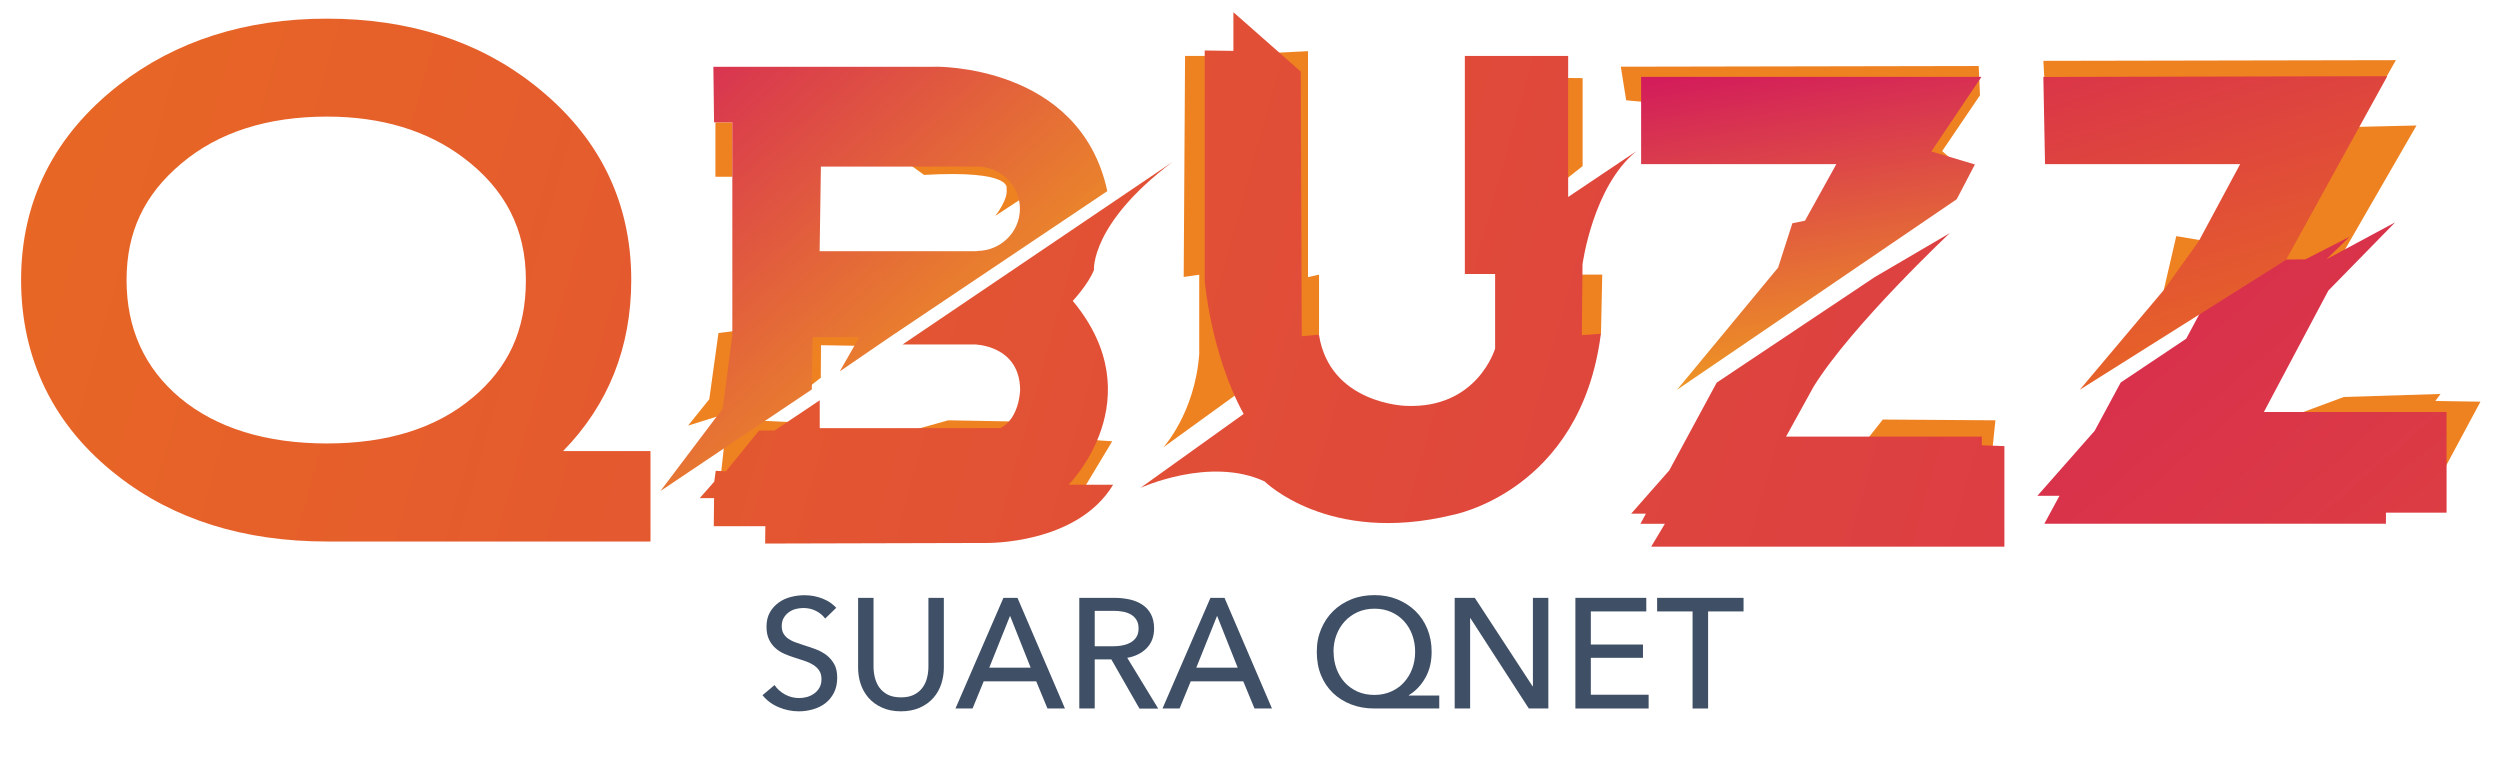 <svg xmlns="http://www.w3.org/2000/svg" xmlns:xlink="http://www.w3.org/1999/xlink" id="Layer_1" viewBox="0 0 256 78.5"><defs><style>.cls-1{fill:url(#linear-gradient);}.cls-2{fill:#ef8220;}.cls-3{fill:#3f4f66;}.cls-4{fill:url(#linear-gradient-8);}.cls-5{fill:url(#linear-gradient-3);}.cls-6{fill:url(#linear-gradient-4);}.cls-7{fill:url(#linear-gradient-2);}.cls-8{fill:url(#linear-gradient-6);}.cls-9{fill:url(#linear-gradient-7);}.cls-10{fill:url(#linear-gradient-5);}</style><linearGradient id="linear-gradient" x1="-3.2" y1="18.49" x2="359.07" y2="119.38" gradientUnits="userSpaceOnUse"><stop offset="0" stop-color="#e86824"></stop><stop offset="1" stop-color="#d31c5b"></stop></linearGradient><linearGradient id="linear-gradient-2" x1=".29" y1="8.6" x2="359.38" y2="108.61" xlink:href="#linear-gradient"></linearGradient><linearGradient id="linear-gradient-3" x1="101.82" y1="46.53" x2="62.63" y2="1.17" gradientUnits="userSpaceOnUse"><stop offset="0" stop-color="#f09f1f"></stop><stop offset="1" stop-color="#d31c5b"></stop></linearGradient><linearGradient id="linear-gradient-4" x1="4.6" y1="-9.5" x2="366.86" y2="91.4" xlink:href="#linear-gradient"></linearGradient><linearGradient id="linear-gradient-5" x1="4.77" y1="-10.11" x2="367.04" y2="90.78" xlink:href="#linear-gradient"></linearGradient><linearGradient id="linear-gradient-6" x1="189.87" y1="39.87" x2="184.42" y2="5.76" xlink:href="#linear-gradient-3"></linearGradient><linearGradient id="linear-gradient-7" x1="317.35" y1="142.96" x2="188.52" y2="-6.92" xlink:href="#linear-gradient"></linearGradient><linearGradient id="linear-gradient-8" x1="232.94" y1="37.61" x2="217.33" y2="-13.2" xlink:href="#linear-gradient"></linearGradient></defs><polygon class="cls-2" points="87.89 35.41 84.07 35.35 84.05 38.68 82.63 39.78 70.46 43.58 72.63 40.88 73.57 34.1 83.24 32.89 88.04 32.74 89.89 32.99 87.89 35.41"></polygon><rect class="cls-2" x="73.26" y="12.53" width="1.74" height="5.57"></rect><path class="cls-2" d="m104.97,20.1l-3.06,2.01s1.36-1.68,1.16-2.79c0,0,.76-1.93-8.45-1.41l-1.97-1.43,9.34-.18,3.5,2.55-.52,1.27Z"></path><polygon class="cls-2" points="104.97 43.18 97.1 43.04 89.99 45.02 104.2 45.36 104.97 43.18"></polygon><polygon class="cls-2" points="81.69 43.26 77.04 43.04 74.24 44.79 73.76 49.13 81.69 43.26"></polygon><polygon class="cls-2" points="160 7.98 162.06 8 162.06 17.01 158.95 19.46 160 7.98"></polygon><path class="cls-2" d="m121.35,5.73h2.56l10.03-.49v23.14l1.13-.26v6.14l-15.95,11.55s3.22-3.48,3.68-9.53v-8.15l-1.59.23.14-22.62Z"></path><polygon class="cls-2" points="164.07 28.12 161.47 28.12 161.33 36.87 163.94 34.19 164.07 28.12"></polygon><polygon class="cls-2" points="165.97 6.83 166.52 10.27 169.13 10.52 193.09 13.13 198.32 17.4 201.13 17.45 198.88 15.47 202.75 9.76 202.62 6.76 165.97 6.83"></polygon><polygon class="cls-2" points="209.44 9.84 209.24 6.23 245.34 6.16 241.47 12.99 247.45 12.85 239.06 27.4 221.57 29.7 222.85 24.18 226.58 24.81 234.5 14.28 209.44 9.84"></polygon><polygon class="cls-2" points="249.77 49.01 254 41.13 249.38 41.06 249.91 40.34 240.01 40.65 224.67 46.34 249.77 49.01"></polygon><path class="cls-1" d="m64.64,28.67c0-8.09-3.35-14.82-9.96-19.99-5.7-4.49-12.84-6.77-21.2-6.77s-15.48,2.28-21.28,6.77C5.54,13.86,2.16,20.59,2.16,28.67s3.33,14.97,9.9,20.06c5.71,4.46,12.91,6.72,21.41,6.72h33.14v-9.26h-8.95c4.63-4.73,6.98-10.62,6.98-17.52Zm-16.24,12.04c-3.68,3.12-8.7,4.7-14.92,4.7s-11.33-1.57-15.04-4.66c-3.63-3.04-5.48-7.1-5.48-12.07s1.84-8.77,5.61-11.94c3.78-3.19,8.79-4.8,14.91-4.8,5.57,0,10.28,1.42,13.99,4.22,4.29,3.23,6.38,7.33,6.38,12.52s-1.83,8.99-5.45,12.04Z"></path><polygon class="cls-2" points="113.89 45.19 111.42 45.02 108.04 50.54 110.83 50.28 113.89 45.19"></polygon><path class="cls-7" d="m109.42,49.65s8.78-8.8.43-18.84c0,0,1.58-1.68,2.17-3.16,0,0-.38-4.71,8.02-11.05l-27.61,18.67h7.36s4.65.05,4.67,4.67c0,0-.06,2.93-2.03,3.9h-18.49v-2.85l-4.63,3.1h-1.58s-3.39,4.17-3.39,4.17l-1.05-.05-.15,1.11-1.49,1.69h1.47l-.03,2.87h5.28l-.02,1.78,22.65-.06s9.29.18,12.98-5.96h-4.56Z"></path><path class="cls-5" d="m95.67,6.84h-22.62l.07,5.69h1.87v21.77l-.98,7.53-6.38,8.45,15.5-10.4.08-5.35h4.78l-2,3.5,5.11-3.5,22.29-14.96c-2.82-13.08-17.71-12.74-17.71-12.74Zm4.37,18.85v.03h-16.11l.13-8.66h15.98c2.43,0,4.4,1.94,4.4,4.32s-1.97,4.31-4.4,4.32Z"></path><path class="cls-6" d="m126.31,5.21l-2.95-.04v23.55s.6,7.47,3.99,13.67l-10.57,7.57s7.12-3.27,12.72-.66c0,0,6.52,6.51,19.2,3.44,0,0,13.16-2.36,15.23-18.56l-1.95.14.07-7.25s1.05-7.97,5.52-11.59l-6.99,4.69V5.73h-10.58v22.33h3.1v7.63s-1.8,6.19-9.14,5.87c0,0-7.79-.19-8.9-7.29l-1.76.16-.1-27.1-6.9-6.08v3.97Z"></path><polygon class="cls-2" points="190.14 46.33 192.8 42.96 204.33 43.04 203.99 46.34 190.14 46.33"></polygon><path class="cls-10" d="m205.25,45.67v10.31h-36.17l1.4-2.34h-2.5l.56-1.04h-1.51l3.9-4.43,4.86-8.99,16.19-10.81,7.68-4.5s-10.04,9.43-13.94,15.71l-2.83,5.13h20.05v.89l2.29.08Z"></path><polygon class="cls-8" points="197.77 15.51 202.23 16.84 200.37 20.4 171.73 39.91 182.08 27.4 183.54 22.86 184.83 22.6 188.04 16.81 168.05 16.81 168.05 7.87 202.9 7.87 197.77 15.51"></polygon><polygon class="cls-9" points="250.53 52.5 244.32 52.5 244.32 53.63 209.34 53.63 210.89 50.77 208.63 50.77 214.49 44.12 217.16 39.17 223.87 34.68 228.19 26.61 236.06 26.56 240.6 24.24 238.23 26.55 245.26 22.77 238.42 29.76 231.82 42.19 250.53 42.19 250.53 52.5"></polygon><polygon class="cls-4" points="209.24 7.88 244.46 7.8 234.09 26.61 212.97 39.91 221.57 29.7 225.15 24.7 229.39 16.81 209.41 16.81 209.24 7.88"></polygon><path class="cls-3" d="m84.48,63.32c-.23-.31-.53-.56-.92-.76-.38-.2-.82-.3-1.3-.3-.26,0-.52.04-.78.1-.26.07-.5.18-.71.34-.21.15-.39.35-.52.58-.13.23-.2.5-.2.82s.06.57.18.78c.12.21.29.38.5.53.21.14.45.27.74.37.28.1.59.21.91.31.39.12.78.25,1.17.4.4.15.75.35,1.08.59.32.25.58.55.79.92s.31.83.31,1.4-.11,1.1-.33,1.53c-.22.43-.51.79-.87,1.07-.36.28-.78.49-1.26.63-.48.14-.96.21-1.46.21-.71,0-1.41-.14-2.07-.42-.67-.28-1.22-.69-1.66-1.23l1.23-1.04c.27.4.62.71,1.07.96.45.25.93.37,1.46.37.27,0,.53-.04.8-.11.27-.08.51-.19.73-.35s.4-.36.54-.6c.14-.24.21-.53.21-.87s-.07-.63-.22-.86c-.14-.23-.34-.42-.58-.58-.25-.16-.53-.3-.86-.41-.33-.11-.67-.23-1.03-.34-.36-.11-.72-.24-1.07-.39-.35-.15-.67-.35-.94-.59-.28-.24-.5-.54-.67-.89-.17-.35-.26-.79-.26-1.31,0-.57.11-1.05.34-1.46s.53-.74.9-1.01.78-.46,1.25-.58c.46-.12.93-.18,1.4-.18.66,0,1.28.12,1.86.35.58.23,1.04.55,1.39.94l-1.12,1.09Z"></path><path class="cls-3" d="m92.27,72.84c-.75,0-1.4-.13-1.95-.38-.55-.25-1.01-.58-1.38-1-.36-.42-.63-.89-.81-1.43-.18-.54-.26-1.1-.26-1.67v-7.14h1.58v7.04c0,.38.05.77.14,1.14.1.38.25.72.47,1.02.22.3.51.54.86.72.36.18.8.27,1.34.27s.97-.09,1.33-.27c.36-.18.65-.42.87-.72.22-.3.38-.64.47-1.02.1-.38.14-.76.14-1.14v-7.04h1.58v7.14c0,.58-.09,1.13-.26,1.67-.18.54-.45,1.02-.81,1.43s-.82.75-1.38,1c-.55.25-1.21.38-1.95.38Z"></path><path class="cls-3" d="m99.6,72.55h-1.76l4.91-11.33h1.44l4.86,11.33h-1.79l-1.15-2.78h-5.38l-1.14,2.78Zm1.7-4.18h4.24l-2.11-5.31-2.13,5.31Z"></path><path class="cls-3" d="m112.1,72.55h-1.58v-11.33h3.63c.54,0,1.06.06,1.55.17.49.11.92.29,1.29.54.37.25.66.57.87.97.21.4.32.89.32,1.46,0,.83-.26,1.5-.77,2.02-.51.51-1.17.84-1.98.98l3.17,5.2h-1.92l-2.88-5.04h-1.7v5.04Zm0-6.37h1.83c.37,0,.72-.03,1.04-.1.32-.06.6-.17.84-.31.24-.14.43-.33.57-.56s.21-.51.21-.86-.07-.63-.21-.86-.32-.41-.55-.55c-.23-.14-.5-.24-.81-.3-.31-.06-.64-.09-.98-.09h-1.94v3.62Z"></path><path class="cls-3" d="m120.8,72.55h-1.76l4.91-11.33h1.44l4.86,11.33h-1.79l-1.15-2.78h-5.38l-1.14,2.78Zm1.7-4.18h4.24l-2.11-5.31-2.13,5.31Z"></path><path class="cls-3" d="m147.39,72.55h-6.66c-.86,0-1.66-.14-2.38-.42s-1.34-.67-1.86-1.17c-.52-.5-.93-1.11-1.22-1.82-.29-.71-.43-1.51-.43-2.4s.15-1.63.45-2.34c.3-.71.71-1.32,1.23-1.83.52-.51,1.14-.91,1.86-1.2.72-.29,1.51-.43,2.36-.43s1.62.14,2.34.43c.71.29,1.33.69,1.86,1.2.52.51.93,1.12,1.22,1.83.29.71.44,1.49.44,2.34,0,1.01-.21,1.9-.64,2.66-.43.76-.99,1.36-1.7,1.79v.03h3.12v1.33Zm-10.83-5.81c0,.62.1,1.2.3,1.74.2.54.48,1.01.84,1.4s.8.71,1.31.94c.51.23,1.09.34,1.73.34s1.19-.12,1.7-.34c.52-.23.96-.54,1.32-.94s.65-.86.85-1.4c.2-.54.3-1.12.3-1.74s-.1-1.18-.29-1.71c-.19-.53-.47-1-.83-1.4-.36-.4-.8-.72-1.31-.95-.51-.23-1.09-.35-1.73-.35s-1.22.12-1.73.35c-.51.23-.95.55-1.32.95-.37.4-.65.87-.85,1.4-.2.53-.3,1.1-.3,1.71Z"></path><path class="cls-3" d="m156.94,70.28h.03v-9.06h1.58v11.33h-2l-5.98-9.25h-.03v9.25h-1.58v-11.33h2.06l5.92,9.06Z"></path><path class="cls-3" d="m162.9,71.14h5.92v1.41h-7.5v-11.33h7.26v1.39h-5.68v3.39h5.34v1.36h-5.34v3.78Z"></path><path class="cls-3" d="m174.9,72.55h-1.58v-9.94h-3.63v-1.39h8.85v1.39h-3.63v9.94Z"></path></svg>